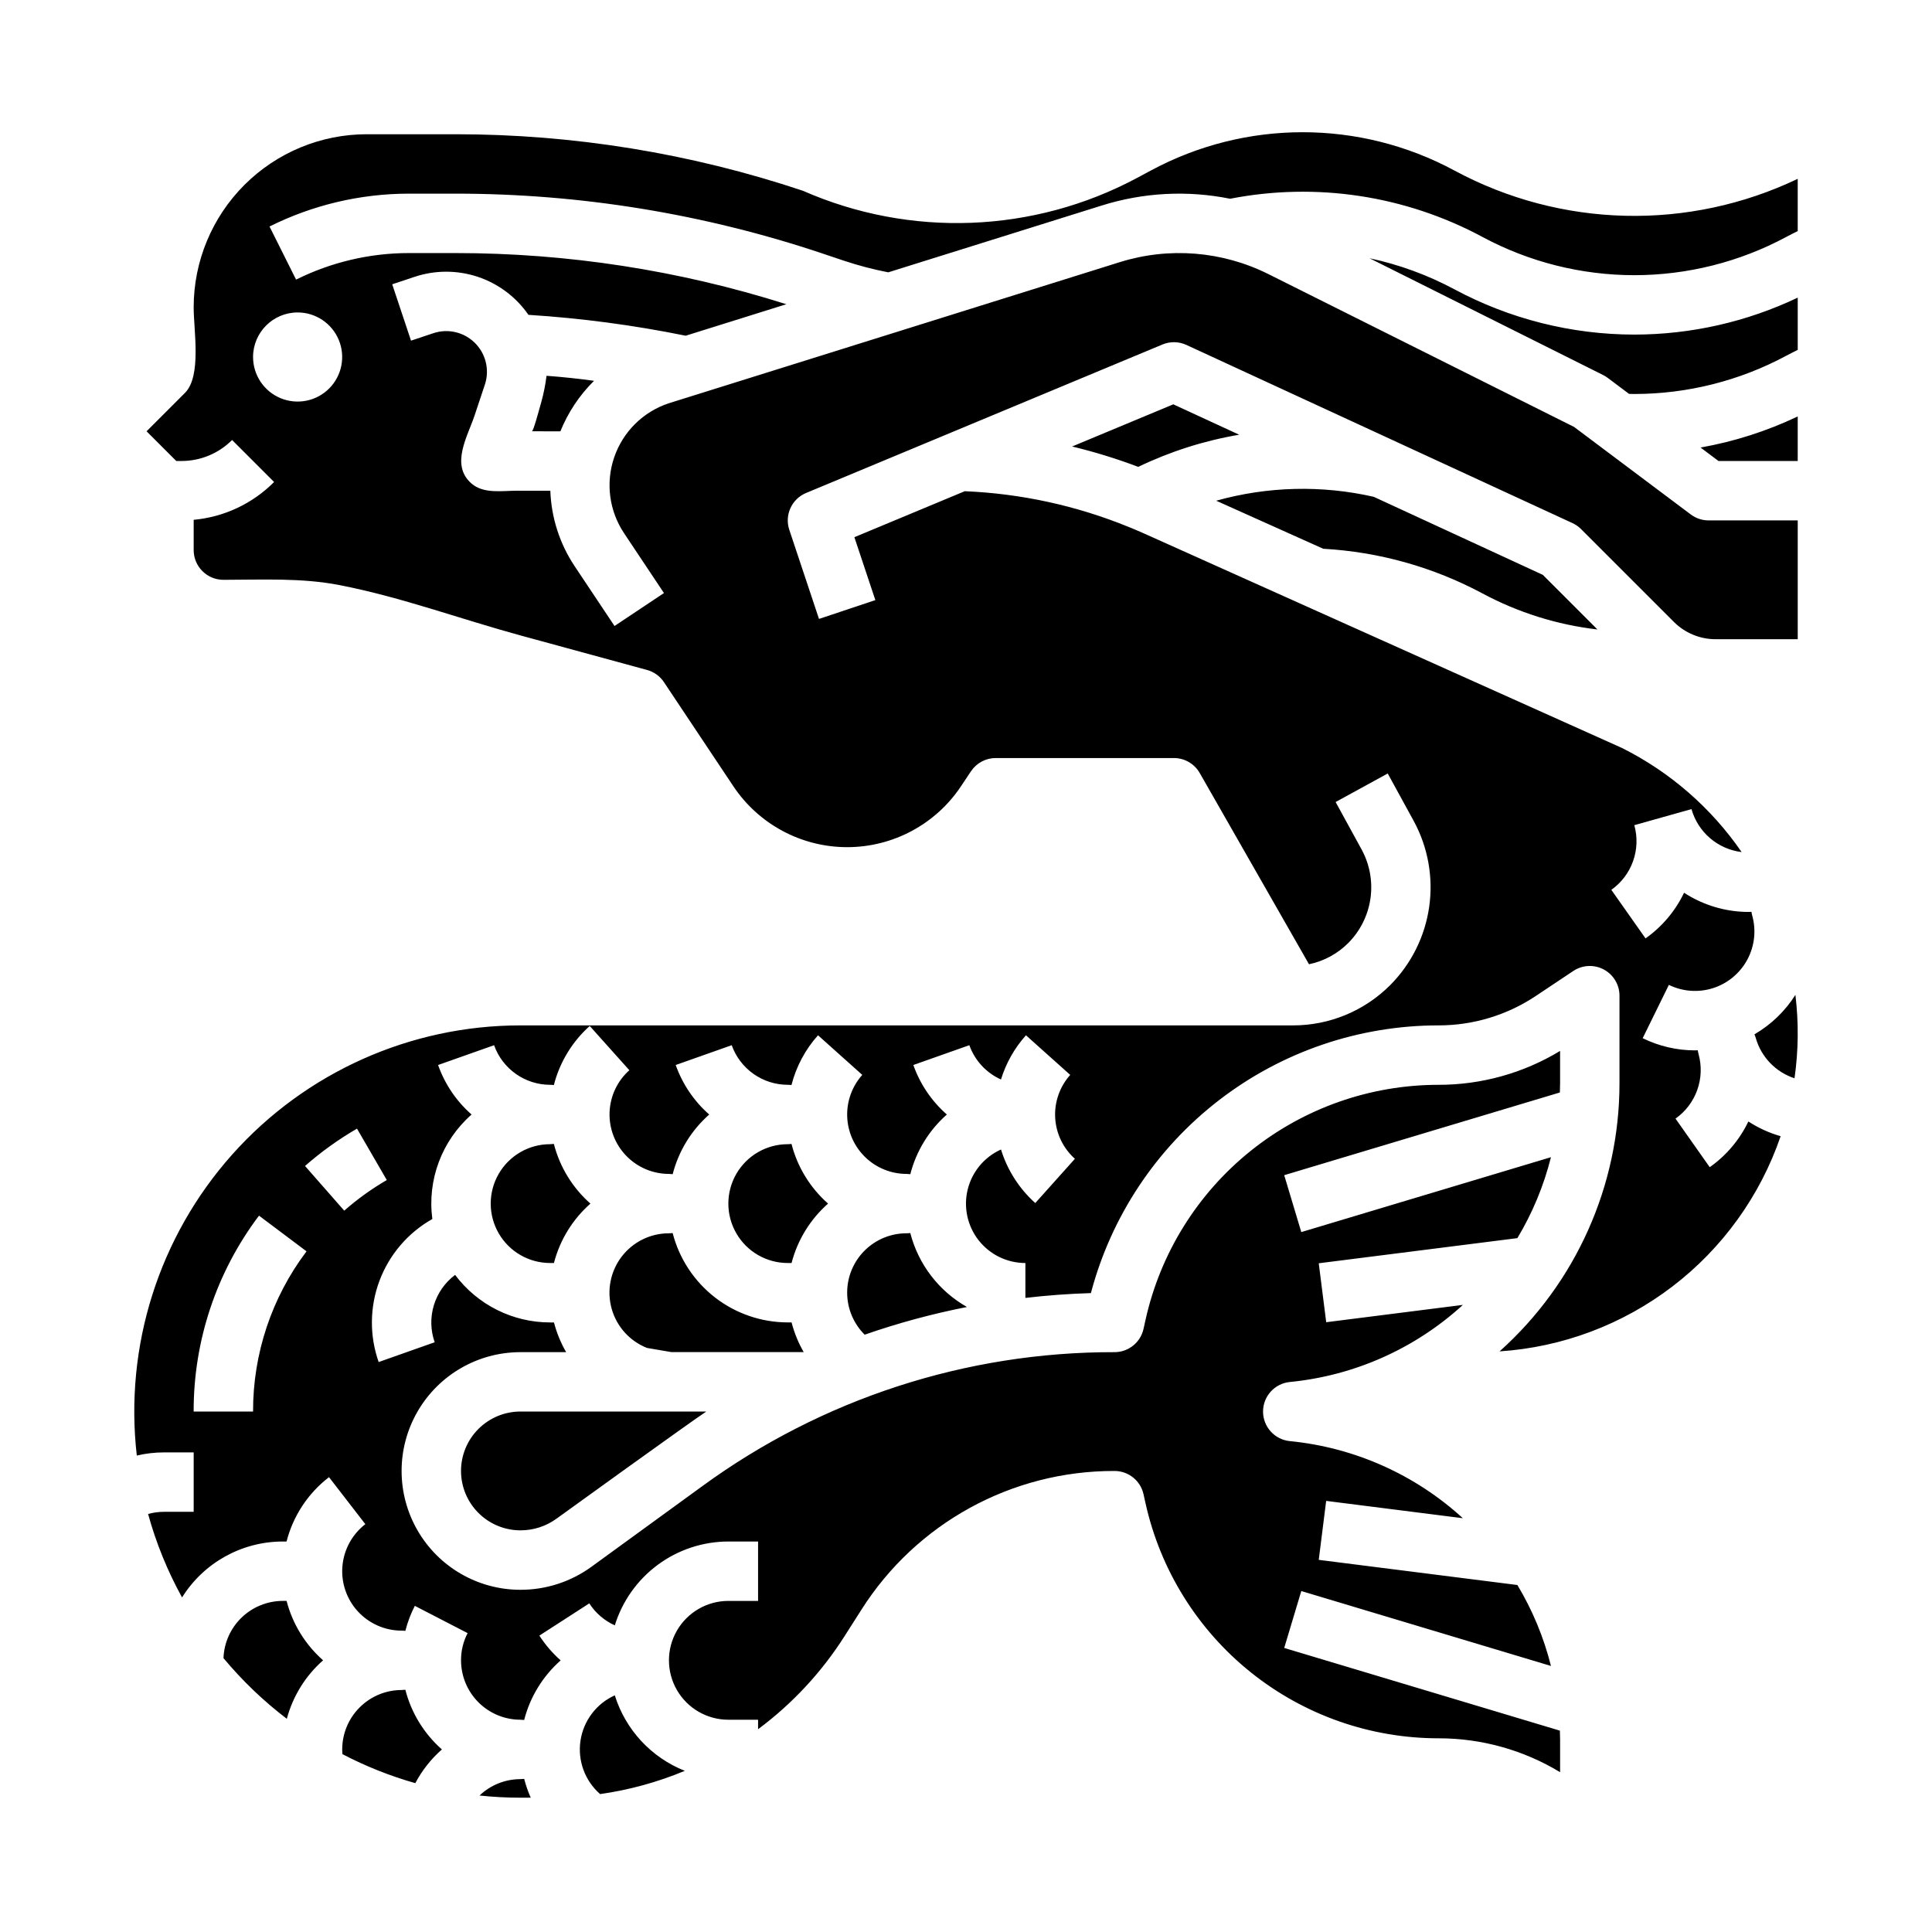 <?xml version="1.0" encoding="UTF-8"?>
<!-- Uploaded to: SVG Repo, www.svgrepo.com, Generator: SVG Repo Mixer Tools -->
<svg fill="#000000" width="800px" height="800px" version="1.1" viewBox="144 144 512 512" xmlns="http://www.w3.org/2000/svg">
 <path d="m619.8 407.65c0.891 7.348 0.812 14.777-0.234 22.105-4.992-1.633-8.844-5.644-10.277-10.699-0.094-0.324-0.207-0.641-0.34-0.949 4.406-2.562 8.129-6.148 10.852-10.457zm-20.379-141.48h20.992v-11.805c-8.172 3.887-16.832 6.656-25.746 8.238zm20.992-74.773v13.844c-1.031 0.512-2.066 1.023-3.07 1.566h0.004c-12.371 6.637-26.191 10.113-40.23 10.121-14.039-0.008-27.859-3.484-40.23-10.121-20.457-11.004-44.098-14.586-66.898-10.137-11.289-2.277-22.973-1.668-33.965 1.781l-56.625 17.719c-3.981-0.77-7.906-1.801-11.754-3.082l-5.512-1.852h0.004c-31.422-10.551-64.344-15.93-97.488-15.918h-12.359c-12.797 0.016-25.414 2.996-36.867 8.707l7.043 14.082-0.004-0.004c9.266-4.617 19.477-7.027 29.828-7.039h12.359c29.77-0.008 59.363 4.566 87.738 13.559l-26.668 8.344 0.004 0.004c-13.75-2.797-27.676-4.648-41.68-5.535-3.266-4.723-7.973-8.258-13.418-10.074-5.449-1.812-11.336-1.812-16.781 0.012l-5.902 1.969 4.981 14.934 5.894-1.969h-0.004c3.832-1.289 8.066-0.328 10.965 2.492 2.898 2.82 3.977 7.023 2.793 10.891l-0.008 0.027-2.801 8.406c-1.844 5.535-6.449 13.031-0.867 17.965 3.227 2.856 8.125 1.953 12.113 1.953h8.84-0.004c0.25 7.129 2.477 14.051 6.434 19.988l10.578 15.867 13.098-8.734-10.578-15.867h0.004c-3.953-5.926-4.918-13.355-2.617-20.094 2.305-6.742 7.613-12.027 14.363-14.297l119.6-37.426c13.055-4.09 27.188-2.953 39.422 3.164l81.008 40.504 30.918 23.191c1.363 1.023 3.023 1.574 4.727 1.574h23.617v31.488h-21.707c-4.18 0.012-8.188-1.648-11.137-4.609l-24.57-24.57v-0.004c-0.652-0.656-1.422-1.191-2.262-1.582l-102.34-47.23c-2-0.922-4.293-0.965-6.328-0.117l-94.465 39.359c-3.805 1.586-5.742 5.844-4.438 9.754l7.871 23.617 14.934-4.981-5.559-16.676 29.262-12.191 0.004 0.004c14.891 0.621 29.559 3.816 43.359 9.445 0.078 0.031 0.16 0.062 0.238 0.094 1.379 0.559 2.727 1.133 4.019 1.715l126.51 56.777h0.004c12.742 6.371 23.66 15.867 31.738 27.602-3.09-0.375-6.004-1.656-8.367-3.68-2.367-2.027-4.078-4.707-4.926-7.707l-15.156 4.258h0.004c0.879 3.137 0.762 6.465-0.328 9.535-1.09 3.066-3.102 5.723-5.762 7.602l9.066 12.871h-0.004c4.387-3.094 7.902-7.262 10.215-12.102 0.559 0.359 1.125 0.711 1.711 1.039 4.691 2.648 9.984 4.043 15.371 4.047 0.258 0 0.52-0.02 0.781-0.027h-0.004c0.047 0.328 0.109 0.652 0.195 0.969 1.102 3.922 0.637 8.117-1.293 11.703-1.926 3.586-5.168 6.285-9.047 7.535-3.875 1.246-8.086 0.941-11.742-0.848l-6.941 14.133v-0.004c4.312 2.121 9.055 3.227 13.859 3.227 0.246 0 0.492-0.02 0.742-0.027h0.004c0.043 0.328 0.109 0.656 0.195 0.977 0.875 3.137 0.758 6.465-0.332 9.535-1.09 3.066-3.106 5.723-5.766 7.602l9.066 12.871h0.004c4.391-3.094 7.918-7.266 10.238-12.113 2.641 1.719 5.523 3.031 8.551 3.902-5.41 15.793-15.367 29.633-28.621 39.777-13.254 10.148-29.211 16.148-45.867 17.246 20.215-18.078 31.773-43.918 31.781-71.039v-23.223c0-2.902-1.598-5.57-4.16-6.941-2.559-1.371-5.664-1.219-8.078 0.391l-9.914 6.609c-7.637 5.102-16.617 7.82-25.805 7.812-21.031 0-41.473 6.957-58.137 19.793-16.664 12.832-28.617 30.82-33.988 51.152-5.828 0.176-11.617 0.605-17.359 1.277v-9.246c-4.836 0.004-9.406-2.219-12.395-6.027-2.984-3.809-4.051-8.777-2.891-13.473 1.156-4.699 4.41-8.602 8.824-10.586 1.684 5.469 4.824 10.375 9.082 14.195l10.5-11.73c-3.113-2.785-4.992-6.691-5.227-10.859-0.23-4.172 1.203-8.262 3.984-11.375l-11.73-10.5c-3.027 3.383-5.285 7.379-6.617 11.719-3.914-1.762-6.945-5.043-8.383-9.09l-14.844 5.246c1.789 5.062 4.848 9.582 8.883 13.125-4.738 4.18-8.113 9.688-9.684 15.809-0.328-0.043-0.66-0.066-0.992-0.07-4.074 0-7.988-1.578-10.922-4.406-2.938-2.824-4.66-6.68-4.812-10.75-0.152-4.07 1.281-8.043 3.996-11.082l-11.73-10.5c-3.371 3.769-5.785 8.293-7.035 13.191-0.324-0.043-0.656-0.066-0.984-0.066-3.254-0.004-6.43-1.016-9.09-2.894-2.66-1.879-4.672-4.535-5.762-7.602l-14.844 5.246c1.793 5.062 4.848 9.582 8.883 13.125-4.738 4.18-8.113 9.688-9.684 15.809-0.328-0.043-0.66-0.066-0.992-0.07-4.277 0-8.371-1.738-11.336-4.82-2.969-3.078-4.555-7.234-4.398-11.508 0.16-4.277 2.051-8.301 5.242-11.152l-10.5-11.73c-4.648 4.164-7.957 9.617-9.504 15.664-0.328-0.043-0.66-0.066-0.992-0.066-3.254-0.004-6.43-1.016-9.09-2.894-2.656-1.879-4.672-4.535-5.758-7.602l-14.844 5.246c1.789 5.062 4.848 9.582 8.879 13.125-7.875 6.91-11.781 17.301-10.402 27.688-6.449 3.641-11.406 9.434-14.008 16.367-2.602 6.93-2.676 14.559-0.215 21.539l14.844-5.246c-1.113-3.164-1.188-6.602-0.215-9.812 0.973-3.207 2.945-6.023 5.629-8.039 5.941 7.934 15.27 12.602 25.18 12.602h1.02c0.715 2.758 1.801 5.406 3.227 7.875h-12.117c-11.25 0-21.645 6-27.27 15.742s-5.625 21.746 0 31.488c5.625 9.742 16.02 15.746 27.27 15.746 6.781 0.012 13.391-2.137 18.871-6.137l29.293-21.305c31.719-23.168 70-35.617 109.28-35.535 3.688 0 6.883-2.562 7.684-6.164l0.531-2.394c3.926-17.668 13.762-33.469 27.879-44.793s31.676-17.496 49.773-17.496c11.359 0.008 22.5-3.098 32.211-8.98v8.586c0 0.812-0.031 1.617-0.059 2.426l-73.051 21.914 4.527 15.082 66.164-19.848v-0.004c-1.895 7.551-4.894 14.777-8.898 21.453l-52.641 6.664 1.977 15.621 36.223-4.59c-12.68 11.598-28.777 18.766-45.875 20.434-4.023 0.402-7.086 3.789-7.086 7.832s3.062 7.43 7.086 7.832c17.098 1.672 33.191 8.84 45.863 20.434l-36.223-4.59-1.965 15.625 52.645 6.668h-0.004c4.008 6.672 7.004 13.902 8.898 21.449l-66.164-19.852-4.527 15.082 73.055 21.914c0.023 0.809 0.059 1.613 0.059 2.426v8.586l-0.004-0.004c-9.711-5.883-20.855-8.988-32.211-8.977-18.098 0-35.656-6.172-49.773-17.496s-23.949-27.125-27.879-44.793l-0.531-2.394v0.004c-0.797-3.606-3.992-6.168-7.684-6.168-27.227-0.07-52.578 13.844-67.133 36.852l-4.391 6.894c-6.074 9.566-13.852 17.934-22.941 24.695v-2.516h-7.871c-5.625 0-10.824-3-13.637-7.871s-2.812-10.871 0-15.742c2.812-4.871 8.012-7.875 13.637-7.875h7.871v-15.742h-7.871c-6.731 0.008-13.285 2.168-18.699 6.168-5.414 4-9.406 9.625-11.398 16.055-2.766-1.25-5.117-3.273-6.762-5.828l-13.227 8.539c1.57 2.438 3.469 4.648 5.641 6.57-4.731 4.18-8.102 9.68-9.672 15.797-0.328-0.043-0.656-0.066-0.988-0.07-4.176-0.004-8.176-1.664-11.129-4.617-2.949-2.949-4.609-6.953-4.613-11.125-0.012-2.508 0.586-4.984 1.742-7.211l-13.988-7.227c-1.086 2.109-1.926 4.336-2.508 6.633-0.328-0.043-0.66-0.066-0.992-0.066-4.41 0-8.617-1.852-11.602-5.098-2.981-3.25-4.465-7.602-4.086-11.996 0.379-4.394 2.582-8.426 6.074-11.121l-9.629-12.457c-5.555 4.266-9.512 10.273-11.25 17.055h-0.996c-10.859 0.004-20.949 5.609-26.699 14.82-3.856-6.992-6.879-14.418-9-22.117 1.371-0.383 2.789-0.574 4.211-0.574h7.871v-15.746h-7.871c-2.426 0-4.844 0.281-7.203 0.836-3.328-28.984 5.871-58.008 25.289-79.781 19.418-21.77 47.207-34.219 76.379-34.215h204.67c9.707 0.027 19.02-3.832 25.863-10.711 5.562-5.609 9.176-12.863 10.293-20.684 1.121-7.82-0.309-15.797-4.074-22.742l-6.91-12.621-13.809 7.562 6.91 12.621h-0.004c2.148 3.953 2.961 8.496 2.324 12.949-0.641 4.457-2.695 8.586-5.867 11.781-2.844 2.859-6.469 4.82-10.418 5.644l-28.961-50.684c-1.402-2.449-4.012-3.965-6.836-3.965h-47.23c-2.633 0-5.09 1.316-6.551 3.504l-2.644 3.965v0.004c-6.723 10.086-18.043 16.145-30.164 16.145-12.121 0-23.441-6.059-30.168-16.145l-18.391-27.582h0.004c-1.055-1.582-2.644-2.731-4.481-3.231l-33.336-9.094c-16.027-4.367-31.691-10.176-48.027-13.371-10.223-2.004-20.531-1.426-30.914-1.426-4.348-0.008-7.867-3.527-7.875-7.875v-8.027c8.062-0.734 15.605-4.281 21.312-10.02l-11.133-11.133c-3.555 3.574-8.395 5.578-13.438 5.566h-1.352l-7.871-7.871 10.18-10.18c4.438-4.445 2.301-16.566 2.301-22.66 0-12.172 4.836-23.84 13.441-32.445 8.602-8.602 20.273-13.438 32.441-13.438h23.441c31.316-0.008 62.43 5.051 92.129 14.98 28.453 12.5 61.066 11.262 88.484-3.363l3.727-2.004 0.004 0.004c25.109-13.535 55.34-13.535 80.449 0 28.234 15.215 62.035 16.031 90.973 2.203zm-395.18 284.22-12.594-9.457c-11.285 14.949-17.367 33.18-17.32 51.91h15.746c-0.039-15.316 4.938-30.23 14.168-42.453zm21.27-18.895-7.894-13.621c-4.902 2.844-9.516 6.156-13.773 9.895l10.387 11.84c3.488-3.062 7.266-5.781 11.277-8.109zm-35.438-218.11c0 4.777 2.875 9.082 7.289 10.91s9.492 0.816 12.867-2.559c3.379-3.379 4.387-8.457 2.562-12.871-1.828-4.41-6.137-7.289-10.91-7.289-6.519 0.008-11.801 5.293-11.809 11.809zm318.37-17.941c-7.074-3.789-14.648-6.562-22.496-8.234l61.895 30.945c0.422 0.211 0.824 0.457 1.203 0.742l5.68 4.258c0.469 0.008 0.938 0.031 1.406 0.031h-0.004c14.039-0.008 27.855-3.484 40.227-10.121 1.004-0.539 2.035-1.055 3.07-1.566v-13.848c-13.527 6.434-28.316 9.777-43.297 9.793-16.641-0.012-33.02-4.133-47.684-12zm-299.81 363.33c-4.727-4.164-8.098-9.648-9.676-15.746h-1.008c-4.07 0.008-7.981 1.59-10.91 4.418-2.934 2.828-4.652 6.68-4.805 10.75 4.973 5.973 10.602 11.367 16.785 16.078 1.605-6 4.949-11.395 9.613-15.5zm95.867 29.289h-0.004c-8.891-3.519-15.715-10.875-18.559-20.008-4.879 2.199-8.305 6.727-9.094 12.023-0.789 5.293 1.172 10.625 5.203 14.148 7.715-1.094 15.258-3.168 22.449-6.164zm-42.574 2.129h-0.004c-0.328 0.043-0.664 0.066-0.996 0.07-4.035 0.004-7.918 1.559-10.836 4.344 3.598 0.383 7.215 0.574 10.836 0.574h2.734c-0.719-1.609-1.301-3.281-1.738-4.988zm-31.496-23.617c-0.328 0.043-0.66 0.066-0.992 0.07-4.172 0.004-8.176 1.664-11.125 4.617-2.953 2.953-4.613 6.953-4.617 11.129 0 0.418 0.031 0.836 0.066 1.254l-0.004-0.004c6.156 3.215 12.629 5.789 19.309 7.688 1.789-3.383 4.18-6.41 7.051-8.938-4.742-4.184-8.117-9.691-9.688-15.816zm39.359-144.65c-0.328 0.043-0.66 0.066-0.992 0.07-5.625 0-10.82 3-13.633 7.871-2.812 4.871-2.812 10.875 0 15.746s8.008 7.871 13.633 7.871h1.008c1.582-6.098 4.949-11.578 9.676-15.742-4.742-4.184-8.121-9.691-9.691-15.816zm94.453 23.617c-0.324 0.043-0.656 0.062-0.984 0.066-4.176-0.008-8.184 1.652-11.141 4.606-2.953 2.953-4.609 6.961-4.602 11.137 0.004 4.18 1.672 8.184 4.637 11.129 8.852-3.082 17.914-5.535 27.113-7.34-7.457-4.227-12.875-11.297-15.02-19.594zm-119.06 63.047c0.004 4.172 1.664 8.176 4.613 11.125 2.953 2.953 6.953 4.613 11.129 4.617 3.453 0.008 6.82-1.086 9.609-3.125 0 0 36.148-26.121 39.66-28.363h-49.27c-4.176 0.004-8.176 1.668-11.129 4.617-2.949 2.953-4.609 6.953-4.613 11.129zm87.602-39.359-1.012-0.004c-6.988-0.008-13.777-2.34-19.301-6.625-5.519-4.289-9.461-10.285-11.203-17.055-0.324 0.039-0.656 0.062-0.984 0.066-4.926-0.008-9.566 2.293-12.551 6.215-2.981 3.922-3.953 9.008-2.633 13.754 1.324 4.746 4.789 8.598 9.367 10.41l6.484 1.109h35.047c-1.422-2.469-2.504-5.117-3.215-7.875zm9.672-31.488c-4.742-4.184-8.121-9.691-9.691-15.816-0.328 0.047-0.66 0.066-0.992 0.07-5.625 0-10.82 3-13.633 7.871-2.812 4.871-2.812 10.875 0 15.746s8.008 7.871 13.633 7.871h1.008c1.582-6.098 4.949-11.578 9.676-15.742zm64.672-200.64v-0.004c5.949 1.43 11.801 3.234 17.523 5.402 8.477-4.078 17.48-6.945 26.75-8.52l-17.453-8.055zm108.77 38.945h-0.004c9.461 5.07 19.793 8.309 30.453 9.543l-14.473-14.473-44.812-20.684h-0.004c-13.781-3.133-28.129-2.777-41.742 1.035l28.371 12.734h0.004c14.762 0.82 29.168 4.863 42.203 11.844zm-249.71-49.766c-0.242 0.824-1.82 6.789-2.215 6.785l7.543 0.02v-0.004c2.031-5.023 5.066-9.582 8.922-13.391-4.18-0.574-8.379-1.016-12.586-1.328h-0.004c-0.289 2.32-0.746 4.617-1.363 6.871-0.098 0.352-0.195 0.703-0.297 1.047z"/>
</svg>